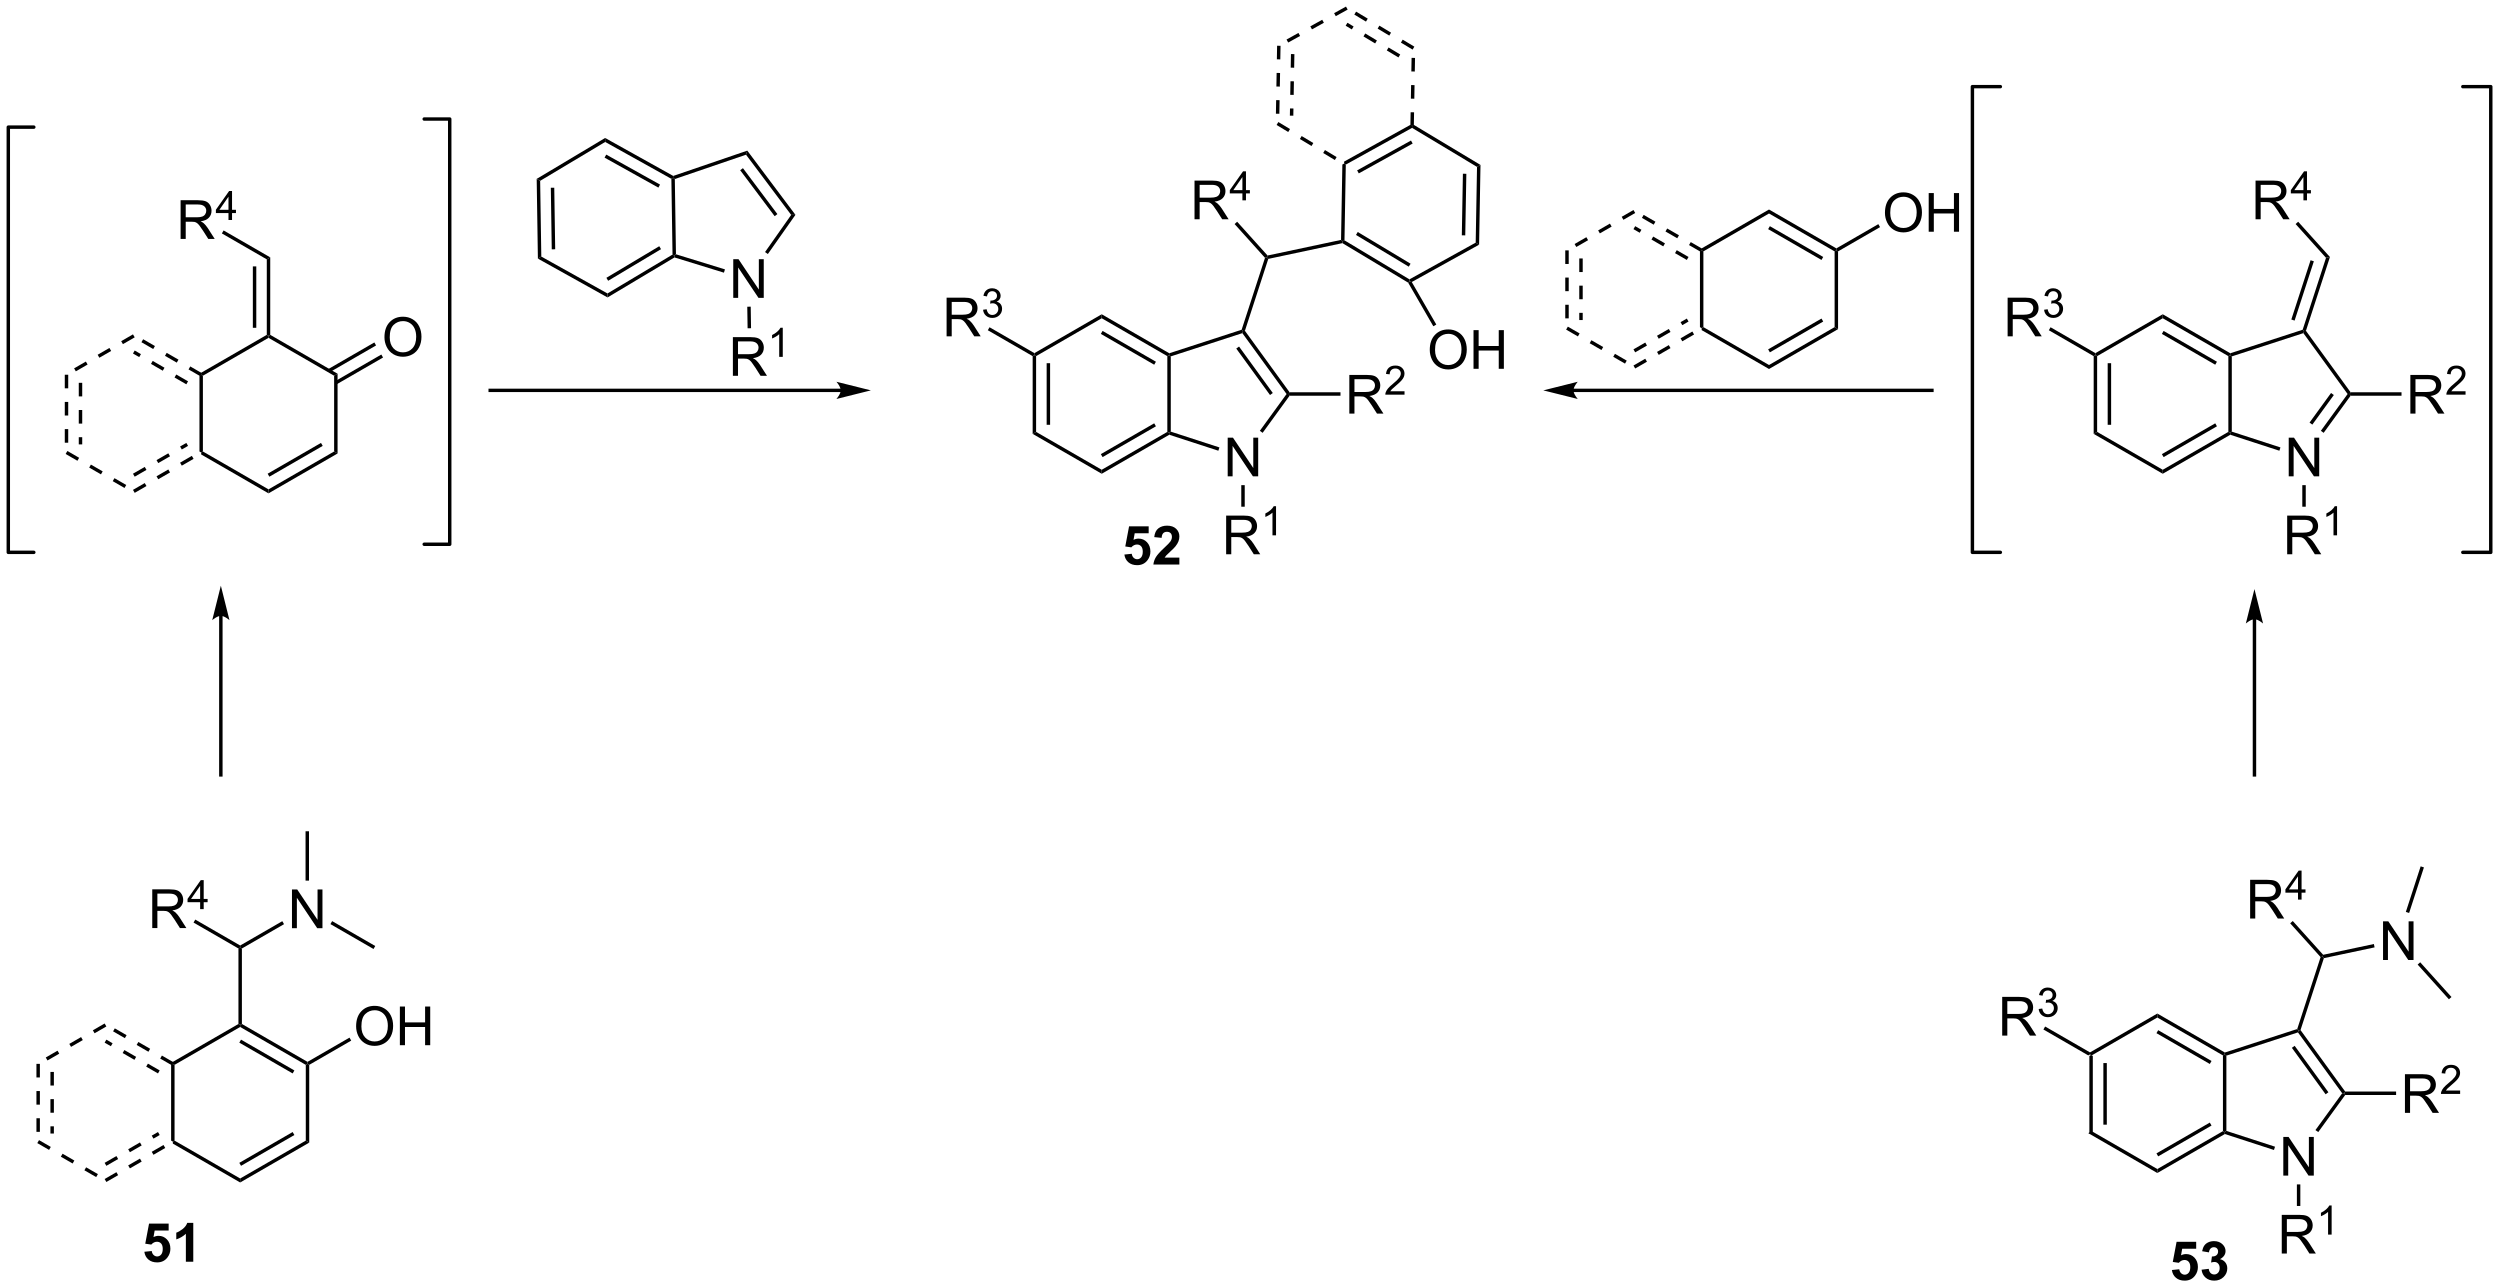 <?xml version="1.0" encoding="UTF-8"?>
<!DOCTYPE svg PUBLIC '-//W3C//DTD SVG 1.0//EN'
          'http://www.w3.org/TR/2001/REC-SVG-20010904/DTD/svg10.dtd'>
<svg stroke-dasharray="none" shape-rendering="auto" xmlns="http://www.w3.org/2000/svg" font-family="'Dialog'" text-rendering="auto" width="1015" fill-opacity="1" color-interpolation="auto" color-rendering="auto" preserveAspectRatio="xMidYMid meet" font-size="12px" viewBox="0 0 1015 523" fill="black" xmlns:xlink="http://www.w3.org/1999/xlink" stroke="black" image-rendering="auto" stroke-miterlimit="10" stroke-linecap="square" stroke-linejoin="miter" font-style="normal" stroke-width="1" height="523" stroke-dashoffset="0" font-weight="normal" stroke-opacity="1"
><!--Generated by the Batik Graphics2D SVG Generator--><defs id="genericDefs"
  /><g
  ><defs id="defs1"
    ><clipPath clipPathUnits="userSpaceOnUse" id="clipPath1"
      ><path d="M0.633 0.706 L381.105 0.706 L381.105 196.678 L0.633 196.678 L0.633 0.706 Z"
      /></clipPath
      ><clipPath clipPathUnits="userSpaceOnUse" id="clipPath2"
      ><path d="M32.312 16.311 L32.312 206.834 L402.205 206.834 L402.205 16.311 Z"
      /></clipPath
    ></defs
    ><g transform="scale(2.667,2.667) translate(-0.633,-0.706) matrix(1.029,0,0,1.029,-32.603,-16.072)"
    ><path d="M341.401 172.523 L341.656 172.376 L341.911 172.523 L341.911 183.737 L341.401 184.032 ZM343.473 173.572 L343.473 182.688 L343.983 182.688 L343.983 173.572 Z" stroke="none" clip-path="url(#clipPath2)"
    /></g
    ><g transform="matrix(2.743,0,0,2.743,-88.629,-44.741)"
    ><path d="M341.401 184.032 L341.911 183.737 L351.623 189.344 L351.623 189.933 Z" stroke="none" clip-path="url(#clipPath2)"
    /></g
    ><g transform="matrix(2.743,0,0,2.743,-88.629,-44.741)"
    ><path d="M351.623 189.933 L351.623 189.344 L361.335 183.737 L361.59 183.884 L361.619 184.162 ZM351.751 187.468 L359.646 182.909 L359.391 182.468 L351.495 187.026 Z" stroke="none" clip-path="url(#clipPath2)"
    /></g
    ><g transform="matrix(2.743,0,0,2.743,-88.629,-44.741)"
    ><path d="M361.845 183.699 L361.59 183.884 L361.335 183.737 L361.335 172.523 L361.59 172.376 L361.845 172.561 Z" stroke="none" clip-path="url(#clipPath2)"
    /></g
    ><g transform="matrix(2.743,0,0,2.743,-88.629,-44.741)"
    ><path d="M361.619 172.098 L361.59 172.376 L361.335 172.523 L351.623 166.916 L351.623 166.327 ZM359.646 173.351 L351.751 168.792 L351.495 169.234 L359.391 173.793 Z" stroke="none" clip-path="url(#clipPath2)"
    /></g
    ><g transform="matrix(2.743,0,0,2.743,-88.629,-44.741)"
    ><path d="M351.623 166.327 L351.623 166.916 L341.911 172.523 L341.656 172.376 L341.656 172.081 Z" stroke="none" clip-path="url(#clipPath2)"
    /></g
    ><g transform="matrix(2.743,0,0,2.743,-88.629,-44.741)"
    ><path d="M370.27 190.316 L370.27 184.589 L371.048 184.589 L374.056 189.084 L374.056 184.589 L374.783 184.589 L374.783 190.316 L374.004 190.316 L370.996 185.816 L370.996 190.316 L370.27 190.316 Z" stroke="none" clip-path="url(#clipPath2)"
    /></g
    ><g transform="matrix(2.743,0,0,2.743,-88.629,-44.741)"
    ><path d="M361.619 184.162 L361.59 183.884 L361.845 183.699 L369.045 186.038 L368.887 186.524 Z" stroke="none" clip-path="url(#clipPath2)"
    /></g
    ><g transform="matrix(2.743,0,0,2.743,-88.629,-44.741)"
    ><path d="M375.44 183.876 L375.028 183.576 L378.985 178.13 L379.3 178.13 L379.43 178.385 Z" stroke="none" clip-path="url(#clipPath2)"
    /></g
    ><g transform="matrix(2.743,0,0,2.743,-88.629,-44.741)"
    ><path d="M379.43 177.875 L379.3 178.13 L378.985 178.13 L372.438 169.119 L372.535 168.819 L372.818 168.775 ZM376.946 177.98 L371.95 171.105 L371.538 171.405 L376.533 178.28 Z" stroke="none" clip-path="url(#clipPath2)"
    /></g
    ><g transform="matrix(2.743,0,0,2.743,-88.629,-44.741)"
    ><path d="M372.333 168.617 L372.535 168.819 L372.438 169.119 L361.845 172.561 L361.59 172.376 L361.619 172.098 Z" stroke="none" clip-path="url(#clipPath2)"
    /></g
    ><g transform="matrix(2.743,0,0,2.743,-88.629,-44.741)"
    ><path d="M372.818 168.775 L372.535 168.819 L372.333 168.617 L375.791 157.973 L376.079 157.912 L376.276 158.131 Z" stroke="none" clip-path="url(#clipPath2)"
    /></g
    ><g transform="matrix(2.743,0,0,2.743,-88.629,-44.741)"
    ><path d="M365.36 152.264 L365.36 146.537 L367.899 146.537 Q368.664 146.537 369.063 146.691 Q369.461 146.845 369.698 147.236 Q369.938 147.626 369.938 148.1 Q369.938 148.709 369.542 149.129 Q369.149 149.545 368.323 149.657 Q368.625 149.803 368.782 149.944 Q369.112 150.249 369.409 150.704 L370.407 152.264 L369.454 152.264 L368.696 151.071 Q368.362 150.556 368.146 150.282 Q367.933 150.009 367.763 149.899 Q367.594 149.79 367.417 149.749 Q367.289 149.72 366.995 149.72 L366.118 149.72 L366.118 152.264 L365.36 152.264 ZM366.118 149.064 L367.745 149.064 Q368.266 149.064 368.558 148.957 Q368.852 148.85 369.003 148.613 Q369.157 148.376 369.157 148.1 Q369.157 147.694 368.86 147.433 Q368.565 147.17 367.93 147.17 L366.118 147.17 L366.118 149.064 Z" stroke="none" clip-path="url(#clipPath2)"
    /></g
    ><g transform="matrix(2.743,0,0,2.743,-88.629,-44.741)"
    ><path d="M372.446 149.464 L372.446 148.435 L370.583 148.435 L370.583 147.952 L372.544 145.169 L372.974 145.169 L372.974 147.952 L373.554 147.952 L373.554 148.435 L372.974 148.435 L372.974 149.464 L372.446 149.464 ZM372.446 147.952 L372.446 146.015 L371.103 147.952 L372.446 147.952 Z" stroke="none" clip-path="url(#clipPath2)"
    /></g
    ><g transform="matrix(2.743,0,0,2.743,-88.629,-44.741)"
    ><path d="M376.17 157.632 L376.079 157.912 L375.791 157.973 L371.289 152.973 L371.668 152.632 Z" stroke="none" clip-path="url(#clipPath2)"
    /></g
    ><g transform="matrix(2.743,0,0,2.743,-88.629,-44.741)"
    ><path d="M385.032 158.403 L385.032 152.676 L385.81 152.676 L388.818 157.171 L388.818 152.676 L389.545 152.676 L389.545 158.403 L388.766 158.403 L385.758 153.903 L385.758 158.403 L385.032 158.403 Z" stroke="none" clip-path="url(#clipPath2)"
    /></g
    ><g transform="matrix(2.743,0,0,2.743,-88.629,-44.741)"
    ><path d="M376.276 158.131 L376.079 157.912 L376.17 157.632 L383.675 156.037 L383.781 156.536 Z" stroke="none" clip-path="url(#clipPath2)"
    /></g
    ><g transform="matrix(2.743,0,0,2.743,-88.629,-44.741)"
    ><path d="M390.154 159.081 L390.533 158.74 L395.161 163.88 L394.782 164.221 Z" stroke="none" clip-path="url(#clipPath2)"
    /></g
    ><g transform="matrix(2.743,0,0,2.743,-88.629,-44.741)"
    ><path d="M388.893 151.443 L388.408 151.285 L390.599 144.541 L391.084 144.699 Z" stroke="none" clip-path="url(#clipPath2)"
    /></g
    ><g transform="matrix(2.743,0,0,2.743,-88.629,-44.741)"
    ><path d="M263.991 53.37 L263.991 55.383 L264.501 55.383 L264.501 53.37 ZM263.991 57.395 L263.991 59.408 L264.501 59.408 L264.501 57.395 ZM263.991 61.42 L263.991 63.433 L264.501 63.433 L264.501 61.42 ZM266.063 54.566 L266.063 56.578 L266.573 56.578 L266.573 54.566 ZM266.063 58.591 L266.063 60.604 L266.573 60.604 L266.573 58.591 ZM266.063 62.616 L266.063 63.682 L266.573 63.682 L266.573 62.616 Z" stroke="none" clip-path="url(#clipPath2)"
    /></g
    ><g transform="matrix(2.743,0,0,2.743,-88.629,-44.741)"
    ><path d="M264.119 65.1 L265.862 66.106 L266.117 65.664 L264.374 64.658 ZM267.605 67.112 L269.348 68.118 L269.603 67.677 L267.86 66.67 ZM271.091 69.125 L272.834 70.131 L273.089 69.689 L271.346 68.683 Z" stroke="none" clip-path="url(#clipPath2)"
    /></g
    ><g transform="matrix(2.743,0,0,2.743,-88.629,-44.741)"
    ><path d="M274.341 70.854 L276.084 69.847 L275.829 69.406 L274.086 70.412 ZM277.827 68.841 L279.57 67.835 L279.314 67.393 L277.572 68.399 ZM281.312 66.829 L283.055 65.822 L282.8 65.38 L281.057 66.387 ZM274.341 68.462 L276.084 67.456 L275.829 67.014 L274.086 68.02 ZM277.827 66.449 L279.57 65.443 L279.314 65.001 L277.571 66.007 ZM281.312 64.437 L282.236 63.904 L281.981 63.462 L281.057 63.995 Z" stroke="none" clip-path="url(#clipPath2)"
    /></g
    ><g transform="matrix(2.743,0,0,2.743,-88.629,-44.741)"
    ><path d="M284.435 64.731 L284.18 64.879 L283.925 64.731 L283.925 53.517 L284.18 53.37 L284.435 53.517 Z" stroke="none" clip-path="url(#clipPath2)"
    /></g
    ><g transform="matrix(2.743,0,0,2.743,-88.629,-44.741)"
    ><path d="M284.307 53.149 L282.565 52.143 L282.309 52.584 L284.052 53.591 ZM280.822 51.136 L279.079 50.13 L278.824 50.572 L280.566 51.578 ZM277.336 49.124 L275.593 48.117 L275.338 48.559 L277.08 49.566 ZM282.236 54.345 L280.493 53.339 L280.238 53.781 L281.981 54.787 ZM278.75 52.332 L277.007 51.326 L276.752 51.768 L278.495 52.774 ZM275.264 50.32 L274.341 49.787 L274.086 50.228 L275.009 50.762 Z" stroke="none" clip-path="url(#clipPath2)"
    /></g
    ><g transform="matrix(2.743,0,0,2.743,-88.629,-44.741)"
    ><path d="M274.086 47.395 L272.343 48.401 L272.598 48.843 L274.341 47.837 ZM270.6 49.407 L268.857 50.413 L269.112 50.855 L270.855 49.849 ZM267.114 51.42 L265.371 52.426 L265.626 52.868 L267.369 51.862 Z" stroke="none" clip-path="url(#clipPath2)"
    /></g
    ><g transform="matrix(2.743,0,0,2.743,-88.629,-44.741)"
    ><path d="M284.18 65.173 L284.18 64.879 L284.435 64.731 L294.147 70.338 L294.147 70.927 Z" stroke="none" clip-path="url(#clipPath2)"
    /></g
    ><g transform="matrix(2.743,0,0,2.743,-88.629,-44.741)"
    ><path d="M294.147 70.927 L294.147 70.338 L303.858 64.731 L304.369 65.026 ZM294.274 68.462 L302.17 63.904 L301.914 63.462 L294.019 68.02 Z" stroke="none" clip-path="url(#clipPath2)"
    /></g
    ><g transform="matrix(2.743,0,0,2.743,-88.629,-44.741)"
    ><path d="M304.369 65.026 L303.858 64.731 L303.858 53.517 L304.113 53.37 L304.369 53.517 Z" stroke="none" clip-path="url(#clipPath2)"
    /></g
    ><g transform="matrix(2.743,0,0,2.743,-88.629,-44.741)"
    ><path d="M304.113 53.075 L304.113 53.37 L303.858 53.517 L294.147 47.91 L294.147 47.321 ZM302.17 54.345 L294.274 49.787 L294.019 50.228 L301.914 54.787 Z" stroke="none" clip-path="url(#clipPath2)"
    /></g
    ><g transform="matrix(2.743,0,0,2.743,-88.629,-44.741)"
    ><path d="M294.147 47.321 L294.147 47.91 L284.435 53.517 L284.18 53.37 L284.18 53.075 Z" stroke="none" clip-path="url(#clipPath2)"
    /></g
    ><g transform="matrix(2.743,0,0,2.743,-88.629,-44.741)"
    ><path d="M311.309 47.821 Q311.309 46.394 312.074 45.59 Q312.84 44.782 314.051 44.782 Q314.843 44.782 315.478 45.163 Q316.116 45.54 316.449 46.217 Q316.785 46.894 316.785 47.754 Q316.785 48.626 316.434 49.314 Q316.082 50.001 315.436 50.355 Q314.793 50.709 314.046 50.709 Q313.238 50.709 312.6 50.319 Q311.965 49.926 311.637 49.251 Q311.309 48.574 311.309 47.821 ZM312.09 47.832 Q312.09 48.868 312.645 49.465 Q313.202 50.058 314.043 50.058 Q314.897 50.058 315.449 49.457 Q316.004 48.855 316.004 47.751 Q316.004 47.051 315.767 46.53 Q315.53 46.009 315.074 45.722 Q314.621 45.433 314.053 45.433 Q313.249 45.433 312.668 45.988 Q312.09 46.54 312.09 47.832 ZM317.784 50.611 L317.784 44.884 L318.542 44.884 L318.542 47.236 L321.518 47.236 L321.518 44.884 L322.276 44.884 L322.276 50.611 L321.518 50.611 L321.518 47.91 L318.542 47.91 L318.542 50.611 L317.784 50.611 Z" stroke="none" clip-path="url(#clipPath2)"
    /></g
    ><g transform="matrix(2.743,0,0,2.743,-88.629,-44.741)"
    ><path d="M304.369 53.517 L304.113 53.37 L304.113 53.075 L310.328 49.487 L310.583 49.929 Z" stroke="none" clip-path="url(#clipPath2)"
    /></g
    ><g transform="matrix(2.743,0,0,2.743,-88.629,-44.741)"
    ><path d="M370.041 201.849 L370.041 196.123 L372.58 196.123 Q373.345 196.123 373.744 196.276 Q374.142 196.43 374.379 196.821 Q374.619 197.211 374.619 197.685 Q374.619 198.295 374.223 198.714 Q373.83 199.131 373.004 199.243 Q373.306 199.388 373.462 199.529 Q373.793 199.834 374.09 200.29 L375.087 201.849 L374.134 201.849 L373.377 200.657 Q373.043 200.141 372.827 199.868 Q372.613 199.594 372.444 199.485 Q372.275 199.375 372.098 199.334 Q371.97 199.305 371.676 199.305 L370.798 199.305 L370.798 201.849 L370.041 201.849 ZM370.798 198.649 L372.426 198.649 Q372.947 198.649 373.238 198.542 Q373.533 198.435 373.684 198.198 Q373.837 197.961 373.837 197.685 Q373.837 197.279 373.541 197.019 Q373.246 196.756 372.611 196.756 L370.798 196.756 L370.798 198.649 Z" stroke="none" clip-path="url(#clipPath2)"
    /></g
    ><g transform="matrix(2.743,0,0,2.743,-88.629,-44.741)"
    ><path d="M377.424 199.049 L376.897 199.049 L376.897 195.688 Q376.705 195.87 376.397 196.051 Q376.088 196.233 375.842 196.325 L375.842 195.815 Q376.283 195.606 376.613 195.311 Q376.945 195.014 377.084 194.737 L377.424 194.737 L377.424 199.049 Z" stroke="none" clip-path="url(#clipPath2)"
    /></g
    ><g transform="matrix(2.743,0,0,2.743,-88.629,-44.741)"
    ><path d="M372.28 191.62 L372.79 191.62 L372.79 194.811 L372.28 194.811 Z" stroke="none" clip-path="url(#clipPath2)"
    /></g
    ><g transform="matrix(2.743,0,0,2.743,-88.629,-44.741)"
    ><path d="M388.274 181.03 L388.274 175.304 L390.813 175.304 Q391.579 175.304 391.977 175.457 Q392.375 175.611 392.613 176.001 Q392.852 176.392 392.852 176.866 Q392.852 177.475 392.456 177.895 Q392.063 178.311 391.238 178.423 Q391.54 178.569 391.696 178.71 Q392.026 179.014 392.323 179.47 L393.321 181.03 L392.368 181.03 L391.61 179.837 Q391.276 179.322 391.06 179.048 Q390.847 178.775 390.678 178.666 Q390.508 178.556 390.331 178.514 Q390.204 178.486 389.909 178.486 L389.032 178.486 L389.032 181.03 L388.274 181.03 ZM389.032 177.83 L390.659 177.83 Q391.18 177.83 391.472 177.723 Q391.766 177.616 391.917 177.379 Q392.071 177.142 392.071 176.866 Q392.071 176.46 391.774 176.199 Q391.48 175.936 390.844 175.936 L389.032 175.936 L389.032 177.83 Z" stroke="none" clip-path="url(#clipPath2)"
    /></g
    ><g transform="matrix(2.743,0,0,2.743,-88.629,-44.741)"
    ><path d="M396.442 177.722 L396.442 178.23 L393.603 178.23 Q393.597 178.039 393.665 177.863 Q393.773 177.574 394.011 177.293 Q394.251 177.011 394.702 176.642 Q395.401 176.068 395.648 175.732 Q395.894 175.396 395.894 175.097 Q395.894 174.785 395.669 174.57 Q395.446 174.353 395.085 174.353 Q394.704 174.353 394.476 174.582 Q394.247 174.81 394.245 175.214 L393.702 175.16 Q393.759 174.552 394.122 174.236 Q394.485 173.918 395.097 173.918 Q395.716 173.918 396.075 174.261 Q396.437 174.603 396.437 175.109 Q396.437 175.367 396.331 175.617 Q396.226 175.865 395.98 176.14 Q395.735 176.416 395.167 176.896 Q394.692 177.295 394.558 177.437 Q394.423 177.58 394.335 177.722 L396.442 177.722 Z" stroke="none" clip-path="url(#clipPath2)"
    /></g
    ><g transform="matrix(2.743,0,0,2.743,-88.629,-44.741)"
    ><path d="M379.43 178.385 L379.3 178.13 L379.43 177.875 L386.965 177.875 L386.965 178.385 Z" stroke="none" clip-path="url(#clipPath2)"
    /></g
    ><g transform="matrix(2.743,0,0,2.743,-88.629,-44.741)"
    ><path d="M328.663 169.591 L328.663 163.865 L331.202 163.865 Q331.968 163.865 332.366 164.018 Q332.764 164.172 333.002 164.563 Q333.241 164.953 333.241 165.427 Q333.241 166.037 332.845 166.456 Q332.452 166.873 331.627 166.985 Q331.929 167.131 332.085 167.271 Q332.416 167.576 332.712 168.031 L333.71 169.591 L332.757 169.591 L331.999 168.399 Q331.666 167.883 331.449 167.61 Q331.236 167.336 331.067 167.227 Q330.897 167.117 330.72 167.076 Q330.593 167.047 330.298 167.047 L329.421 167.047 L329.421 169.591 L328.663 169.591 ZM329.421 166.391 L331.048 166.391 Q331.569 166.391 331.861 166.284 Q332.155 166.177 332.306 165.94 Q332.46 165.703 332.46 165.427 Q332.46 165.021 332.163 164.761 Q331.869 164.498 331.233 164.498 L329.421 164.498 L329.421 166.391 Z" stroke="none" clip-path="url(#clipPath2)"
    /></g
    ><g transform="matrix(2.743,0,0,2.743,-88.629,-44.741)"
    ><path d="M334.062 165.657 L334.589 165.586 Q334.681 166.036 334.898 166.233 Q335.117 166.43 335.431 166.43 Q335.802 166.43 336.058 166.172 Q336.316 165.914 336.316 165.534 Q336.316 165.17 336.078 164.936 Q335.841 164.7 335.474 164.7 Q335.326 164.7 335.103 164.758 L335.162 164.295 Q335.214 164.301 335.246 164.301 Q335.584 164.301 335.853 164.125 Q336.123 163.95 336.123 163.582 Q336.123 163.293 335.925 163.104 Q335.73 162.912 335.42 162.912 Q335.111 162.912 334.906 163.106 Q334.701 163.299 334.642 163.686 L334.115 163.592 Q334.212 163.061 334.554 162.77 Q334.898 162.479 335.408 162.479 Q335.759 162.479 336.054 162.629 Q336.351 162.78 336.507 163.041 Q336.664 163.301 336.664 163.594 Q336.664 163.873 336.513 164.102 Q336.365 164.331 336.072 164.465 Q336.453 164.553 336.664 164.831 Q336.875 165.106 336.875 165.522 Q336.875 166.084 336.464 166.477 Q336.054 166.868 335.427 166.868 Q334.863 166.868 334.488 166.532 Q334.115 166.194 334.062 165.657 Z" stroke="none" clip-path="url(#clipPath2)"
    /></g
    ><g transform="matrix(2.743,0,0,2.743,-88.629,-44.741)"
    ><path d="M341.656 172.081 L341.656 172.376 L341.401 172.523 L334.763 168.69 L335.018 168.249 Z" stroke="none" clip-path="url(#clipPath2)"
    /></g
    ><g transform="matrix(2.743,0,0,2.743,-88.629,-44.741)"
    ><path d="M185.158 69.023 L185.413 68.876 L185.668 69.023 L185.668 80.237 L185.158 80.532 ZM187.229 70.072 L187.229 79.188 L187.74 79.188 L187.74 70.072 Z" stroke="none" clip-path="url(#clipPath2)"
    /></g
    ><g transform="matrix(2.743,0,0,2.743,-88.629,-44.741)"
    ><path d="M185.158 80.532 L185.668 80.237 L195.38 85.844 L195.38 86.433 Z" stroke="none" clip-path="url(#clipPath2)"
    /></g
    ><g transform="matrix(2.743,0,0,2.743,-88.629,-44.741)"
    ><path d="M195.38 86.433 L195.38 85.844 L205.091 80.237 L205.347 80.384 L205.376 80.662 ZM195.507 83.968 L203.403 79.409 L203.147 78.968 L195.252 83.526 Z" stroke="none" clip-path="url(#clipPath2)"
    /></g
    ><g transform="matrix(2.743,0,0,2.743,-88.629,-44.741)"
    ><path d="M205.602 80.199 L205.347 80.384 L205.091 80.237 L205.091 69.023 L205.347 68.876 L205.602 69.061 Z" stroke="none" clip-path="url(#clipPath2)"
    /></g
    ><g transform="matrix(2.743,0,0,2.743,-88.629,-44.741)"
    ><path d="M205.376 68.598 L205.347 68.876 L205.091 69.023 L195.38 63.416 L195.38 62.827 ZM203.403 69.851 L195.507 65.293 L195.252 65.734 L203.148 70.293 Z" stroke="none" clip-path="url(#clipPath2)"
    /></g
    ><g transform="matrix(2.743,0,0,2.743,-88.629,-44.741)"
    ><path d="M195.38 62.827 L195.38 63.416 L185.668 69.023 L185.413 68.876 L185.413 68.581 Z" stroke="none" clip-path="url(#clipPath2)"
    /></g
    ><g transform="matrix(2.743,0,0,2.743,-88.629,-44.741)"
    ><path d="M214.026 86.816 L214.026 81.089 L214.805 81.089 L217.813 85.584 L217.813 81.089 L218.539 81.089 L218.539 86.816 L217.761 86.816 L214.753 82.316 L214.753 86.816 L214.026 86.816 Z" stroke="none" clip-path="url(#clipPath2)"
    /></g
    ><g transform="matrix(2.743,0,0,2.743,-88.629,-44.741)"
    ><path d="M205.376 80.662 L205.347 80.384 L205.602 80.199 L212.801 82.538 L212.644 83.024 Z" stroke="none" clip-path="url(#clipPath2)"
    /></g
    ><g transform="matrix(2.743,0,0,2.743,-88.629,-44.741)"
    ><path d="M219.197 80.376 L218.784 80.076 L222.741 74.63 L223.057 74.63 L223.187 74.885 Z" stroke="none" clip-path="url(#clipPath2)"
    /></g
    ><g transform="matrix(2.743,0,0,2.743,-88.629,-44.741)"
    ><path d="M223.187 74.375 L223.057 74.63 L222.741 74.63 L216.195 65.619 L216.292 65.319 L216.575 65.275 ZM220.702 74.48 L215.707 67.605 L215.294 67.905 L220.29 74.78 Z" stroke="none" clip-path="url(#clipPath2)"
    /></g
    ><g transform="matrix(2.743,0,0,2.743,-88.629,-44.741)"
    ><path d="M216.089 65.117 L216.292 65.319 L216.195 65.619 L205.602 69.061 L205.347 68.876 L205.376 68.598 Z" stroke="none" clip-path="url(#clipPath2)"
    /></g
    ><g transform="matrix(2.743,0,0,2.743,-88.629,-44.741)"
    ><path d="M216.575 65.275 L216.292 65.319 L216.089 65.117 L219.548 54.473 L219.836 54.412 L220.033 54.631 Z" stroke="none" clip-path="url(#clipPath2)"
    /></g
    ><g transform="matrix(2.743,0,0,2.743,-88.629,-44.741)"
    ><path d="M209.116 48.764 L209.116 43.038 L211.655 43.038 Q212.421 43.038 212.82 43.191 Q213.218 43.345 213.455 43.736 Q213.695 44.126 213.695 44.6 Q213.695 45.209 213.299 45.629 Q212.905 46.045 212.08 46.157 Q212.382 46.303 212.538 46.444 Q212.869 46.748 213.166 47.204 L214.163 48.764 L213.21 48.764 L212.452 47.571 Q212.119 47.056 211.903 46.782 Q211.689 46.509 211.52 46.4 Q211.351 46.29 211.174 46.248 Q211.046 46.22 210.752 46.22 L209.874 46.22 L209.874 48.764 L209.116 48.764 ZM209.874 45.564 L211.502 45.564 Q212.023 45.564 212.314 45.457 Q212.609 45.35 212.76 45.113 Q212.913 44.876 212.913 44.6 Q212.913 44.194 212.616 43.933 Q212.322 43.67 211.687 43.67 L209.874 43.67 L209.874 45.564 Z" stroke="none" clip-path="url(#clipPath2)"
    /></g
    ><g transform="matrix(2.743,0,0,2.743,-88.629,-44.741)"
    ><path d="M216.203 45.964 L216.203 44.935 L214.34 44.935 L214.34 44.452 L216.301 41.669 L216.73 41.669 L216.73 44.452 L217.31 44.452 L217.31 44.935 L216.73 44.935 L216.73 45.964 L216.203 45.964 ZM216.203 44.452 L216.203 42.515 L214.859 44.452 L216.203 44.452 Z" stroke="none" clip-path="url(#clipPath2)"
    /></g
    ><g transform="matrix(2.743,0,0,2.743,-88.629,-44.741)"
    ><path d="M219.927 54.132 L219.836 54.412 L219.548 54.473 L215.046 49.473 L215.425 49.132 Z" stroke="none" clip-path="url(#clipPath2)"
    /></g
    ><g transform="matrix(2.743,0,0,2.743,-88.629,-44.741)"
    ><path d="M213.797 98.349 L213.797 92.623 L216.336 92.623 Q217.102 92.623 217.5 92.776 Q217.899 92.93 218.136 93.321 Q218.375 93.711 218.375 94.185 Q218.375 94.795 217.98 95.214 Q217.586 95.631 216.761 95.743 Q217.063 95.888 217.219 96.029 Q217.55 96.334 217.847 96.79 L218.844 98.349 L217.891 98.349 L217.133 97.157 Q216.8 96.641 216.584 96.368 Q216.37 96.094 216.201 95.985 Q216.032 95.875 215.855 95.834 Q215.727 95.805 215.433 95.805 L214.555 95.805 L214.555 98.349 L213.797 98.349 ZM214.555 95.149 L216.183 95.149 Q216.703 95.149 216.995 95.042 Q217.289 94.935 217.44 94.698 Q217.594 94.461 217.594 94.185 Q217.594 93.779 217.297 93.519 Q217.003 93.256 216.368 93.256 L214.555 93.256 L214.555 95.149 Z" stroke="none" clip-path="url(#clipPath2)"
    /></g
    ><g transform="matrix(2.743,0,0,2.743,-88.629,-44.741)"
    ><path d="M221.181 95.549 L220.653 95.549 L220.653 92.188 Q220.462 92.37 220.153 92.551 Q219.845 92.733 219.599 92.825 L219.599 92.315 Q220.04 92.106 220.37 91.811 Q220.702 91.514 220.841 91.237 L221.181 91.237 L221.181 95.549 Z" stroke="none" clip-path="url(#clipPath2)"
    /></g
    ><g transform="matrix(2.743,0,0,2.743,-88.629,-44.741)"
    ><path d="M216.037 88.12 L216.547 88.12 L216.547 91.311 L216.037 91.311 Z" stroke="none" clip-path="url(#clipPath2)"
    /></g
    ><g transform="matrix(2.743,0,0,2.743,-88.629,-44.741)"
    ><path d="M232.03 77.53 L232.03 71.803 L234.57 71.803 Q235.335 71.803 235.734 71.957 Q236.132 72.111 236.369 72.501 Q236.609 72.892 236.609 73.366 Q236.609 73.975 236.213 74.395 Q235.82 74.811 234.994 74.923 Q235.296 75.069 235.452 75.21 Q235.783 75.514 236.08 75.97 L237.077 77.53 L236.124 77.53 L235.366 76.337 Q235.033 75.822 234.817 75.548 Q234.603 75.275 234.434 75.165 Q234.265 75.056 234.088 75.014 Q233.96 74.986 233.666 74.986 L232.788 74.986 L232.788 77.53 L232.03 77.53 ZM232.788 74.33 L234.416 74.33 Q234.937 74.33 235.228 74.223 Q235.523 74.116 235.674 73.879 Q235.827 73.642 235.827 73.366 Q235.827 72.96 235.53 72.699 Q235.236 72.436 234.601 72.436 L232.788 72.436 L232.788 74.33 Z" stroke="none" clip-path="url(#clipPath2)"
    /></g
    ><g transform="matrix(2.743,0,0,2.743,-88.629,-44.741)"
    ><path d="M240.199 74.222 L240.199 74.73 L237.359 74.73 Q237.353 74.539 237.422 74.363 Q237.529 74.074 237.768 73.793 Q238.008 73.511 238.459 73.142 Q239.158 72.568 239.404 72.232 Q239.65 71.896 239.65 71.597 Q239.65 71.285 239.426 71.07 Q239.203 70.853 238.842 70.853 Q238.461 70.853 238.232 71.082 Q238.004 71.31 238.002 71.715 L237.459 71.66 Q237.516 71.052 237.879 70.736 Q238.242 70.418 238.853 70.418 Q239.473 70.418 239.832 70.761 Q240.193 71.103 240.193 71.609 Q240.193 71.867 240.088 72.117 Q239.982 72.365 239.736 72.64 Q239.492 72.916 238.924 73.396 Q238.449 73.795 238.314 73.937 Q238.18 74.08 238.092 74.222 L240.199 74.222 Z" stroke="none" clip-path="url(#clipPath2)"
    /></g
    ><g transform="matrix(2.743,0,0,2.743,-88.629,-44.741)"
    ><path d="M223.187 74.885 L223.057 74.63 L223.187 74.375 L230.721 74.375 L230.721 74.885 Z" stroke="none" clip-path="url(#clipPath2)"
    /></g
    ><g transform="matrix(2.743,0,0,2.743,-88.629,-44.741)"
    ><path d="M172.42 66.091 L172.42 60.365 L174.959 60.365 Q175.724 60.365 176.123 60.519 Q176.521 60.672 176.758 61.063 Q176.998 61.453 176.998 61.927 Q176.998 62.537 176.602 62.956 Q176.209 63.373 175.383 63.485 Q175.685 63.63 175.841 63.771 Q176.172 64.076 176.469 64.531 L177.466 66.091 L176.513 66.091 L175.756 64.899 Q175.422 64.383 175.206 64.11 Q174.993 63.836 174.823 63.727 Q174.654 63.617 174.477 63.576 Q174.349 63.547 174.055 63.547 L173.177 63.547 L173.177 66.091 L172.42 66.091 ZM173.177 62.891 L174.805 62.891 Q175.326 62.891 175.618 62.784 Q175.912 62.677 176.063 62.44 Q176.216 62.203 176.216 61.927 Q176.216 61.521 175.92 61.261 Q175.625 60.998 174.99 60.998 L173.177 60.998 L173.177 62.891 Z" stroke="none" clip-path="url(#clipPath2)"
    /></g
    ><g transform="matrix(2.743,0,0,2.743,-88.629,-44.741)"
    ><path d="M177.819 62.157 L178.346 62.086 Q178.438 62.535 178.655 62.733 Q178.873 62.93 179.188 62.93 Q179.559 62.93 179.815 62.672 Q180.073 62.414 180.073 62.034 Q180.073 61.67 179.834 61.436 Q179.598 61.2 179.231 61.2 Q179.082 61.2 178.86 61.258 L178.918 60.795 Q178.971 60.801 179.002 60.801 Q179.34 60.801 179.61 60.625 Q179.879 60.45 179.879 60.082 Q179.879 59.793 179.682 59.604 Q179.487 59.413 179.176 59.413 Q178.868 59.413 178.662 59.606 Q178.457 59.799 178.399 60.186 L177.871 60.092 Q177.969 59.561 178.311 59.27 Q178.655 58.979 179.164 58.979 Q179.516 58.979 179.811 59.129 Q180.108 59.28 180.264 59.541 Q180.42 59.801 180.42 60.094 Q180.42 60.373 180.27 60.602 Q180.121 60.831 179.828 60.965 Q180.209 61.053 180.42 61.331 Q180.631 61.606 180.631 62.022 Q180.631 62.584 180.221 62.977 Q179.811 63.368 179.184 63.368 Q178.619 63.368 178.244 63.032 Q177.871 62.694 177.819 62.157 Z" stroke="none" clip-path="url(#clipPath2)"
    /></g
    ><g transform="matrix(2.743,0,0,2.743,-88.629,-44.741)"
    ><path d="M185.413 68.581 L185.413 68.876 L185.158 69.023 L178.52 65.191 L178.775 64.749 Z" stroke="none" clip-path="url(#clipPath2)"
    /></g
    ><g transform="matrix(2.743,0,0,2.743,-88.629,-44.741)"
    ><path d="M220.033 54.631 L219.836 54.412 L219.927 54.132 L230.803 51.82 L231.054 52.028 L231.009 52.298 Z" stroke="none" clip-path="url(#clipPath2)"
    /></g
    ><g transform="matrix(2.743,0,0,2.743,-88.629,-44.741)"
    ><path d="M231.009 52.298 L231.054 52.028 L231.312 51.885 L240.924 57.661 L240.918 57.956 L240.73 58.141 ZM233.015 51.087 L240.829 55.783 L241.092 55.346 L233.278 50.649 Z" stroke="none" clip-path="url(#clipPath2)"
    /></g
    ><g transform="matrix(2.743,0,0,2.743,-88.629,-44.741)"
    ><path d="M241.269 58.053 L240.918 57.956 L240.924 57.661 L250.732 52.225 L251.237 52.529 Z" stroke="none" clip-path="url(#clipPath2)"
    /></g
    ><g transform="matrix(2.743,0,0,2.743,-88.629,-44.741)"
    ><path d="M251.237 52.529 L250.732 52.225 L250.929 41.013 L251.444 40.727 ZM249.189 51.15 L249.349 42.034 L248.839 42.025 L248.679 51.141 Z" stroke="none" clip-path="url(#clipPath2)"
    /></g
    ><g transform="matrix(2.743,0,0,2.743,-88.629,-44.741)"
    ><path d="M251.444 40.727 L250.929 41.013 L241.317 35.236 L241.322 34.942 L241.58 34.799 Z" stroke="none" clip-path="url(#clipPath2)"
    /></g
    ><g transform="matrix(2.743,0,0,2.743,-88.629,-44.741)"
    ><path d="M241.07 34.79 L241.322 34.942 L241.317 35.236 L231.508 40.672 L231.256 40.521 L231.261 40.226 ZM241.157 37.111 L233.183 41.53 L233.43 41.976 L241.404 37.557 Z" stroke="none" clip-path="url(#clipPath2)"
    /></g
    ><g transform="matrix(2.743,0,0,2.743,-88.629,-44.741)"
    ><path d="M230.998 40.663 L231.256 40.521 L231.508 40.672 L231.312 51.885 L231.054 52.028 L230.803 51.82 Z" stroke="none" clip-path="url(#clipPath2)"
    /></g
    ><g transform="matrix(2.743,0,0,2.743,-88.629,-44.741)"
    ><path d="M241.577 34.947 L241.613 32.934 L241.102 32.925 L241.067 34.938 ZM241.648 30.922 L241.683 28.91 L241.173 28.901 L241.138 30.913 ZM241.719 26.897 L241.754 24.885 L241.244 24.876 L241.208 26.888 Z" stroke="none" clip-path="url(#clipPath2)"
    /></g
    ><g transform="matrix(2.743,0,0,2.743,-88.629,-44.741)"
    ><path d="M241.655 23.216 L239.93 22.18 L239.668 22.617 L241.393 23.654 ZM238.205 21.143 L236.48 20.106 L236.218 20.544 L237.943 21.58 ZM234.755 19.07 L233.03 18.033 L232.768 18.47 L234.493 19.507 ZM239.563 24.376 L237.838 23.339 L237.575 23.776 L239.3 24.813 ZM236.113 22.302 L234.388 21.266 L234.125 21.703 L235.85 22.74 ZM232.663 20.229 L231.749 19.68 L231.486 20.117 L232.4 20.666 Z" stroke="none" clip-path="url(#clipPath2)"
    /></g
    ><g transform="matrix(2.743,0,0,2.743,-88.629,-44.741)"
    ><path d="M231.536 17.284 L229.776 18.259 L230.023 18.706 L231.783 17.73 ZM228.016 19.235 L226.255 20.21 L226.502 20.657 L228.263 19.681 ZM224.495 21.186 L222.734 22.162 L222.982 22.608 L224.742 21.632 Z" stroke="none" clip-path="url(#clipPath2)"
    /></g
    ><g transform="matrix(2.743,0,0,2.743,-88.629,-44.741)"
    ><path d="M221.339 23.081 L221.303 25.093 L221.813 25.102 L221.849 23.09 ZM221.268 27.105 L221.233 29.118 L221.743 29.127 L221.778 27.114 ZM221.197 31.13 L221.162 33.142 L221.672 33.151 L221.707 31.139 ZM223.389 24.313 L223.353 26.325 L223.864 26.334 L223.899 24.322 ZM223.318 28.338 L223.283 30.35 L223.793 30.359 L223.828 28.347 ZM223.248 32.362 L223.229 33.428 L223.739 33.437 L223.758 32.371 Z" stroke="none" clip-path="url(#clipPath2)"
    /></g
    ><g transform="matrix(2.743,0,0,2.743,-88.629,-44.741)"
    ><path d="M221.26 34.811 L222.985 35.848 L223.248 35.41 L221.523 34.374 ZM224.71 36.884 L226.435 37.921 L226.698 37.484 L224.973 36.447 ZM228.16 38.958 L229.885 39.995 L230.148 39.557 L228.423 38.52 Z" stroke="none" clip-path="url(#clipPath2)"
    /></g
    ><g transform="matrix(2.743,0,0,2.743,-88.629,-44.741)"
    ><path d="M243.936 68.109 Q243.936 66.681 244.701 65.877 Q245.467 65.07 246.678 65.07 Q247.47 65.07 248.105 65.45 Q248.743 65.827 249.076 66.504 Q249.412 67.181 249.412 68.041 Q249.412 68.913 249.061 69.601 Q248.709 70.288 248.063 70.642 Q247.42 70.997 246.673 70.997 Q245.865 70.997 245.227 70.606 Q244.592 70.213 244.264 69.538 Q243.936 68.861 243.936 68.109 ZM244.717 68.119 Q244.717 69.155 245.272 69.752 Q245.829 70.346 246.67 70.346 Q247.524 70.346 248.076 69.744 Q248.631 69.142 248.631 68.038 Q248.631 67.338 248.394 66.817 Q248.157 66.296 247.701 66.01 Q247.248 65.721 246.68 65.721 Q245.876 65.721 245.295 66.275 Q244.717 66.827 244.717 68.119 ZM250.411 70.898 L250.411 65.171 L251.169 65.171 L251.169 67.523 L254.145 67.523 L254.145 65.171 L254.903 65.171 L254.903 70.898 L254.145 70.898 L254.145 68.197 L251.169 68.197 L251.169 70.898 L250.411 70.898 Z" stroke="none" clip-path="url(#clipPath2)"
    /></g
    ><g transform="matrix(2.743,0,0,2.743,-88.629,-44.741)"
    ><path d="M240.73 58.141 L240.918 57.956 L241.269 58.053 L244.903 64.347 L244.461 64.602 Z" stroke="none" clip-path="url(#clipPath2)"
    /></g
    ><g transform="matrix(2.743,0,0,2.743,-88.629,-44.741)"
    ><path d="M265.204 74.346 L318.259 74.346 L318.514 74.346 L318.514 73.835 L318.259 73.835 L265.204 73.835 L264.948 73.835 L264.948 74.346 L265.204 74.346 ZM260.739 74.091 L265.841 75.366 C265.841 75.366 265.204 74.648 265.204 74.091 C265.204 73.532 265.841 72.815 265.841 72.815 Z" stroke="none" clip-path="url(#clipPath2)"
    /></g
    ><g transform="matrix(2.743,0,0,2.743,-88.629,-44.741)"
    ><path d="M41.899 71.776 L41.899 73.788 L42.409 73.788 L42.409 71.776 ZM41.899 75.801 L41.899 77.813 L42.409 77.813 L42.409 75.801 ZM41.899 79.826 L41.899 81.839 L42.409 81.839 L42.409 79.826 ZM43.97 72.972 L43.97 74.984 L44.481 74.984 L44.481 72.972 ZM43.97 76.997 L43.97 79.009 L44.481 79.009 L44.481 76.997 ZM43.97 81.022 L43.97 82.088 L44.481 82.088 L44.481 81.022 Z" stroke="none" clip-path="url(#clipPath2)"
    /></g
    ><g transform="matrix(2.743,0,0,2.743,-88.629,-44.741)"
    ><path d="M42.026 83.505 L43.769 84.511 L44.025 84.07 L42.282 83.063 ZM45.512 85.518 L47.255 86.524 L47.51 86.082 L45.767 85.076 ZM48.998 87.53 L50.741 88.537 L50.996 88.095 L49.253 87.088 Z" stroke="none" clip-path="url(#clipPath2)"
    /></g
    ><g transform="matrix(2.743,0,0,2.743,-88.629,-44.741)"
    ><path d="M52.248 89.26 L53.991 88.253 L53.736 87.811 L51.993 88.818 ZM55.734 87.247 L57.477 86.241 L57.222 85.799 L55.479 86.805 ZM59.22 85.234 L60.963 84.228 L60.708 83.786 L58.965 84.793 ZM52.248 86.868 L53.991 85.861 L53.736 85.419 L51.993 86.426 ZM55.734 84.855 L57.477 83.849 L57.222 83.407 L55.479 84.413 ZM59.22 82.842 L60.144 82.309 L59.889 81.867 L58.965 82.4 Z" stroke="none" clip-path="url(#clipPath2)"
    /></g
    ><g transform="matrix(2.743,0,0,2.743,-88.629,-44.741)"
    ><path d="M62.343 83.137 L62.088 83.284 L61.833 83.137 L61.833 71.923 L62.088 71.776 L62.343 71.923 Z" stroke="none" clip-path="url(#clipPath2)"
    /></g
    ><g transform="matrix(2.743,0,0,2.743,-88.629,-44.741)"
    ><path d="M62.215 71.555 L60.472 70.548 L60.217 70.99 L61.96 71.997 ZM58.729 69.542 L56.986 68.536 L56.731 68.978 L58.474 69.984 ZM55.243 67.529 L53.5 66.523 L53.245 66.965 L54.988 67.971 ZM60.144 72.751 L58.401 71.744 L58.145 72.186 L59.889 73.193 ZM56.658 70.738 L54.915 69.732 L54.66 70.174 L56.403 71.18 ZM53.172 68.725 L52.248 68.192 L51.993 68.634 L52.917 69.167 Z" stroke="none" clip-path="url(#clipPath2)"
    /></g
    ><g transform="matrix(2.743,0,0,2.743,-88.629,-44.741)"
    ><path d="M51.993 65.8 L50.25 66.807 L50.505 67.249 L52.248 66.242 ZM48.507 67.813 L46.764 68.819 L47.02 69.261 L48.763 68.255 ZM45.021 69.826 L43.279 70.832 L43.534 71.274 L45.276 70.267 Z" stroke="none" clip-path="url(#clipPath2)"
    /></g
    ><g transform="matrix(2.743,0,0,2.743,-88.629,-44.741)"
    ><path d="M62.088 83.579 L62.088 83.284 L62.343 83.137 L72.054 88.744 L72.054 89.333 Z" stroke="none" clip-path="url(#clipPath2)"
    /></g
    ><g transform="matrix(2.743,0,0,2.743,-88.629,-44.741)"
    ><path d="M72.054 89.333 L72.054 88.744 L81.766 83.137 L82.276 83.432 ZM72.182 86.868 L80.077 82.309 L79.822 81.867 L71.927 86.426 Z" stroke="none" clip-path="url(#clipPath2)"
    /></g
    ><g transform="matrix(2.743,0,0,2.743,-88.629,-44.741)"
    ><path d="M82.276 83.432 L81.766 83.137 L81.766 71.923 L82.276 71.628 Z" stroke="none" clip-path="url(#clipPath2)"
    /></g
    ><g transform="matrix(2.743,0,0,2.743,-88.629,-44.741)"
    ><path d="M82.276 71.628 L81.766 71.923 L72.054 66.316 L72.054 66.021 L72.309 65.874 Z" stroke="none" clip-path="url(#clipPath2)"
    /></g
    ><g transform="matrix(2.743,0,0,2.743,-88.629,-44.741)"
    ><path d="M71.799 65.874 L72.054 66.021 L72.054 66.316 L62.343 71.923 L62.088 71.776 L62.088 71.481 Z" stroke="none" clip-path="url(#clipPath2)"
    /></g
    ><g transform="matrix(2.743,0,0,2.743,-88.629,-44.741)"
    ><path d="M89.216 66.227 Q89.216 64.8 89.982 63.995 Q90.748 63.188 91.959 63.188 Q92.75 63.188 93.386 63.568 Q94.024 63.946 94.357 64.623 Q94.693 65.3 94.693 66.159 Q94.693 67.032 94.341 67.719 Q93.99 68.407 93.344 68.761 Q92.701 69.115 91.953 69.115 Q91.146 69.115 90.508 68.725 Q89.873 68.331 89.544 67.657 Q89.216 66.98 89.216 66.227 ZM89.998 66.238 Q89.998 67.274 90.552 67.871 Q91.11 68.464 91.951 68.464 Q92.805 68.464 93.357 67.863 Q93.912 67.261 93.912 66.157 Q93.912 65.456 93.675 64.936 Q93.438 64.415 92.982 64.128 Q92.529 63.839 91.961 63.839 Q91.156 63.839 90.576 64.394 Q89.998 64.946 89.998 66.238 Z" stroke="none" clip-path="url(#clipPath2)"
    /></g
    ><g transform="matrix(2.743,0,0,2.743,-88.629,-44.741)"
    ><path d="M82.149 73.188 L89.007 69.229 L88.751 68.787 L81.894 72.747 ZM81.117 71.401 L87.974 67.441 L87.719 66.999 L80.862 70.959 Z" stroke="none" clip-path="url(#clipPath2)"
    /></g
    ><g transform="matrix(2.743,0,0,2.743,-88.629,-44.741)"
    ><path d="M72.309 65.874 L72.054 66.021 L71.799 65.874 L71.799 54.7 L72.309 54.405 ZM70.245 64.829 L70.245 55.744 L69.735 55.744 L69.735 64.829 Z" stroke="none" clip-path="url(#clipPath2)"
    /></g
    ><g transform="matrix(2.743,0,0,2.743,-88.629,-44.741)"
    ><path d="M59.042 51.673 L59.042 45.947 L61.581 45.947 Q62.347 45.947 62.745 46.1 Q63.144 46.254 63.381 46.645 Q63.62 47.035 63.62 47.509 Q63.62 48.118 63.224 48.538 Q62.831 48.954 62.006 49.066 Q62.308 49.212 62.464 49.353 Q62.795 49.658 63.092 50.113 L64.089 51.673 L63.136 51.673 L62.378 50.48 Q62.045 49.965 61.828 49.691 Q61.615 49.418 61.446 49.309 Q61.276 49.199 61.099 49.158 Q60.972 49.129 60.677 49.129 L59.8 49.129 L59.8 51.673 L59.042 51.673 ZM59.8 48.473 L61.427 48.473 Q61.948 48.473 62.24 48.366 Q62.534 48.259 62.685 48.022 Q62.839 47.785 62.839 47.509 Q62.839 47.103 62.542 46.843 Q62.248 46.579 61.612 46.579 L59.8 46.579 L59.8 48.473 Z" stroke="none" clip-path="url(#clipPath2)"
    /></g
    ><g transform="matrix(2.743,0,0,2.743,-88.629,-44.741)"
    ><path d="M66.129 48.873 L66.129 47.844 L64.265 47.844 L64.265 47.361 L66.226 44.578 L66.656 44.578 L66.656 47.361 L67.236 47.361 L67.236 47.844 L66.656 47.844 L66.656 48.873 L66.129 48.873 ZM66.129 47.361 L66.129 45.424 L64.785 47.361 L66.129 47.361 Z" stroke="none" clip-path="url(#clipPath2)"
    /></g
    ><g transform="matrix(2.743,0,0,2.743,-88.629,-44.741)"
    ><path d="M72.309 54.405 L71.799 54.7 L65.152 50.862 L65.407 50.42 Z" stroke="none" clip-path="url(#clipPath2)"
    /></g
    ><g transform="matrix(2.743,0,0,2.743,-88.629,-44.741)"
    ><path d="M37.704 173.776 L37.704 175.788 L38.214 175.788 L38.214 173.776 ZM37.704 177.801 L37.704 179.813 L38.214 179.813 L38.214 177.801 ZM37.704 181.826 L37.704 183.839 L38.214 183.839 L38.214 181.826 ZM39.776 174.972 L39.776 176.984 L40.286 176.984 L40.286 174.972 ZM39.776 178.997 L39.776 181.009 L40.286 181.009 L40.286 178.997 ZM39.776 183.022 L39.776 184.088 L40.286 184.088 L40.286 183.022 Z" stroke="none" clip-path="url(#clipPath2)"
    /></g
    ><g transform="matrix(2.743,0,0,2.743,-88.629,-44.741)"
    ><path d="M37.831 185.505 L39.574 186.512 L39.83 186.07 L38.087 185.063 ZM41.317 187.518 L43.06 188.524 L43.315 188.082 L41.572 187.076 ZM44.803 189.53 L46.546 190.537 L46.801 190.095 L45.058 189.089 Z" stroke="none" clip-path="url(#clipPath2)"
    /></g
    ><g transform="matrix(2.743,0,0,2.743,-88.629,-44.741)"
    ><path d="M48.053 191.26 L49.796 190.253 L49.541 189.811 L47.798 190.818 ZM51.539 189.247 L53.282 188.241 L53.027 187.799 L51.284 188.805 ZM55.025 187.234 L56.768 186.228 L56.513 185.786 L54.77 186.792 ZM48.053 188.868 L49.796 187.861 L49.541 187.419 L47.798 188.426 ZM51.539 186.855 L53.282 185.849 L53.027 185.407 L51.284 186.413 ZM55.025 184.842 L55.949 184.309 L55.694 183.867 L54.77 184.4 Z" stroke="none" clip-path="url(#clipPath2)"
    /></g
    ><g transform="matrix(2.743,0,0,2.743,-88.629,-44.741)"
    ><path d="M58.148 185.137 L57.893 185.284 L57.638 185.137 L57.638 173.923 L57.893 173.776 L58.148 173.923 Z" stroke="none" clip-path="url(#clipPath2)"
    /></g
    ><g transform="matrix(2.743,0,0,2.743,-88.629,-44.741)"
    ><path d="M58.02 173.555 L56.277 172.548 L56.022 172.99 L57.765 173.997 ZM54.534 171.542 L52.791 170.536 L52.536 170.978 L54.279 171.984 ZM51.048 169.53 L49.305 168.523 L49.05 168.965 L50.793 169.971 ZM55.949 174.751 L54.206 173.744 L53.95 174.186 L55.694 175.193 ZM52.463 172.738 L50.72 171.732 L50.465 172.174 L52.208 173.18 ZM48.977 170.726 L48.053 170.192 L47.798 170.634 L48.722 171.167 Z" stroke="none" clip-path="url(#clipPath2)"
    /></g
    ><g transform="matrix(2.743,0,0,2.743,-88.629,-44.741)"
    ><path d="M47.798 167.8 L46.055 168.807 L46.31 169.249 L48.053 168.242 ZM44.312 169.813 L42.569 170.819 L42.825 171.261 L44.568 170.255 ZM40.827 171.826 L39.084 172.832 L39.339 173.274 L41.082 172.267 Z" stroke="none" clip-path="url(#clipPath2)"
    /></g
    ><g transform="matrix(2.743,0,0,2.743,-88.629,-44.741)"
    ><path d="M57.893 185.579 L57.893 185.284 L58.148 185.137 L67.859 190.744 L67.859 191.333 Z" stroke="none" clip-path="url(#clipPath2)"
    /></g
    ><g transform="matrix(2.743,0,0,2.743,-88.629,-44.741)"
    ><path d="M67.859 191.333 L67.859 190.744 L77.571 185.137 L78.081 185.432 ZM67.987 188.868 L75.882 184.309 L75.627 183.867 L67.732 188.426 Z" stroke="none" clip-path="url(#clipPath2)"
    /></g
    ><g transform="matrix(2.743,0,0,2.743,-88.629,-44.741)"
    ><path d="M78.081 185.432 L77.571 185.137 L77.571 173.923 L77.826 173.776 L78.081 173.923 Z" stroke="none" clip-path="url(#clipPath2)"
    /></g
    ><g transform="matrix(2.743,0,0,2.743,-88.629,-44.741)"
    ><path d="M77.826 173.481 L77.826 173.776 L77.571 173.923 L67.859 168.316 L67.859 168.021 L68.115 167.874 ZM75.882 174.751 L67.987 170.192 L67.732 170.634 L75.627 175.193 Z" stroke="none" clip-path="url(#clipPath2)"
    /></g
    ><g transform="matrix(2.743,0,0,2.743,-88.629,-44.741)"
    ><path d="M67.604 167.874 L67.859 168.021 L67.859 168.316 L58.148 173.923 L57.893 173.776 L57.893 173.481 Z" stroke="none" clip-path="url(#clipPath2)"
    /></g
    ><g transform="matrix(2.743,0,0,2.743,-88.629,-44.741)"
    ><path d="M85.021 168.227 Q85.021 166.8 85.787 165.995 Q86.553 165.188 87.764 165.188 Q88.555 165.188 89.191 165.568 Q89.829 165.946 90.162 166.623 Q90.498 167.3 90.498 168.16 Q90.498 169.032 90.146 169.719 Q89.795 170.407 89.149 170.761 Q88.506 171.115 87.758 171.115 Q86.951 171.115 86.313 170.725 Q85.678 170.331 85.35 169.657 Q85.021 168.98 85.021 168.227 ZM85.803 168.238 Q85.803 169.274 86.357 169.87 Q86.915 170.464 87.756 170.464 Q88.61 170.464 89.162 169.863 Q89.717 169.261 89.717 168.157 Q89.717 167.456 89.48 166.936 Q89.243 166.415 88.787 166.128 Q88.334 165.839 87.766 165.839 Q86.962 165.839 86.381 166.394 Q85.803 166.946 85.803 168.238 ZM91.497 171.016 L91.497 165.29 L92.254 165.29 L92.254 167.641 L95.231 167.641 L95.231 165.29 L95.989 165.29 L95.989 171.016 L95.231 171.016 L95.231 168.316 L92.254 168.316 L92.254 171.016 L91.497 171.016 Z" stroke="none" clip-path="url(#clipPath2)"
    /></g
    ><g transform="matrix(2.743,0,0,2.743,-88.629,-44.741)"
    ><path d="M78.081 173.923 L77.826 173.776 L77.826 173.481 L84.04 169.893 L84.296 170.335 Z" stroke="none" clip-path="url(#clipPath2)"
    /></g
    ><g transform="matrix(2.743,0,0,2.743,-88.629,-44.741)"
    ><path d="M68.115 167.874 L67.859 168.021 L67.604 167.874 L67.604 156.7 L67.859 156.553 L68.115 156.7 Z" stroke="none" clip-path="url(#clipPath2)"
    /></g
    ><g transform="matrix(2.743,0,0,2.743,-88.629,-44.741)"
    ><path d="M54.847 153.673 L54.847 147.947 L57.386 147.947 Q58.152 147.947 58.55 148.1 Q58.949 148.254 59.186 148.645 Q59.425 149.035 59.425 149.509 Q59.425 150.119 59.029 150.538 Q58.636 150.954 57.811 151.066 Q58.113 151.212 58.269 151.353 Q58.6 151.658 58.897 152.113 L59.894 153.673 L58.941 153.673 L58.183 152.481 Q57.85 151.965 57.633 151.691 Q57.42 151.418 57.251 151.309 Q57.081 151.199 56.904 151.158 Q56.777 151.129 56.482 151.129 L55.605 151.129 L55.605 153.673 L54.847 153.673 ZM55.605 150.473 L57.232 150.473 Q57.753 150.473 58.045 150.366 Q58.339 150.259 58.49 150.022 Q58.644 149.785 58.644 149.509 Q58.644 149.103 58.347 148.843 Q58.053 148.579 57.417 148.579 L55.605 148.579 L55.605 150.473 Z" stroke="none" clip-path="url(#clipPath2)"
    /></g
    ><g transform="matrix(2.743,0,0,2.743,-88.629,-44.741)"
    ><path d="M61.934 150.873 L61.934 149.844 L60.07 149.844 L60.07 149.362 L62.031 146.578 L62.461 146.578 L62.461 149.362 L63.041 149.362 L63.041 149.844 L62.461 149.844 L62.461 150.873 L61.934 150.873 ZM61.934 149.362 L61.934 147.424 L60.59 149.362 L61.934 149.362 Z" stroke="none" clip-path="url(#clipPath2)"
    /></g
    ><g transform="matrix(2.743,0,0,2.743,-88.629,-44.741)"
    ><path d="M67.859 156.258 L67.859 156.553 L67.604 156.7 L60.957 152.862 L61.212 152.42 Z" stroke="none" clip-path="url(#clipPath2)"
    /></g
    ><g transform="matrix(2.743,0,0,2.743,-88.629,-44.741)"
    ><path d="M75.526 153.693 L75.526 147.967 L76.305 147.967 L79.312 152.461 L79.312 147.967 L80.039 147.967 L80.039 153.693 L79.26 153.693 L76.252 149.193 L76.252 153.693 L75.526 153.693 Z" stroke="none" clip-path="url(#clipPath2)"
    /></g
    ><g transform="matrix(2.743,0,0,2.743,-88.629,-44.741)"
    ><path d="M68.115 156.7 L67.859 156.553 L67.859 156.258 L74.094 152.658 L74.35 153.1 Z" stroke="none" clip-path="url(#clipPath2)"
    /></g
    ><g transform="matrix(2.743,0,0,2.743,-88.629,-44.741)"
    ><path d="M78.047 146.655 L77.537 146.655 L77.537 139.35 L78.047 139.35 Z" stroke="none" clip-path="url(#clipPath2)"
    /></g
    ><g transform="matrix(2.743,0,0,2.743,-88.629,-44.741)"
    ><path d="M81.218 153.091 L81.473 152.649 L87.851 156.332 L87.596 156.774 Z" stroke="none" clip-path="url(#clipPath2)"
    /></g
    ><g transform="matrix(2.743,0,0,2.743,-88.629,-44.741)"
    ><path d="M111.747 42.789 L112.261 43.076 L112.432 54.288 L111.926 54.591 ZM113.839 44.1 L113.977 53.216 L114.487 53.208 L114.349 44.093 Z" stroke="none" clip-path="url(#clipPath2)"
    /></g
    ><g transform="matrix(2.743,0,0,2.743,-88.629,-44.741)"
    ><path d="M111.926 54.591 L112.432 54.288 L122.227 59.748 L122.236 60.337 Z" stroke="none" clip-path="url(#clipPath2)"
    /></g
    ><g transform="matrix(2.743,0,0,2.743,-88.629,-44.741)"
    ><path d="M122.236 60.337 L122.227 59.748 L131.853 53.994 L132.11 54.137 L132.143 54.414 ZM122.326 57.869 L130.151 53.192 L129.89 52.754 L122.064 57.431 Z" stroke="none" clip-path="url(#clipPath2)"
    /></g
    ><g transform="matrix(2.743,0,0,2.743,-88.629,-44.741)"
    ><path d="M132.362 53.948 L132.11 54.137 L131.853 53.994 L131.683 42.781 L131.935 42.63 L132.193 42.811 Z" stroke="none" clip-path="url(#clipPath2)"
    /></g
    ><g transform="matrix(2.743,0,0,2.743,-88.629,-44.741)"
    ><path d="M131.96 42.352 L131.935 42.63 L131.683 42.781 L121.887 37.322 L121.878 36.733 ZM130.006 43.634 L122.043 39.196 L121.795 39.642 L129.758 44.08 Z" stroke="none" clip-path="url(#clipPath2)"
    /></g
    ><g transform="matrix(2.743,0,0,2.743,-88.629,-44.741)"
    ><path d="M121.878 36.733 L121.887 37.322 L112.261 43.076 L111.747 42.789 Z" stroke="none" clip-path="url(#clipPath2)"
    /></g
    ><g transform="matrix(2.743,0,0,2.743,-88.629,-44.741)"
    ><path d="M140.843 60.402 L140.843 54.676 L141.621 54.676 L144.629 59.17 L144.629 54.676 L145.356 54.676 L145.356 60.402 L144.577 60.402 L141.569 55.902 L141.569 60.402 L140.843 60.402 Z" stroke="none" clip-path="url(#clipPath2)"
    /></g
    ><g transform="matrix(2.743,0,0,2.743,-88.629,-44.741)"
    ><path d="M132.143 54.414 L132.11 54.137 L132.362 53.948 L139.614 56.183 L139.463 56.671 Z" stroke="none" clip-path="url(#clipPath2)"
    /></g
    ><g transform="matrix(2.743,0,0,2.743,-88.629,-44.741)"
    ><path d="M145.965 53.91 L145.548 53.616 L149.416 48.12 L150.046 48.11 Z" stroke="none" clip-path="url(#clipPath2)"
    /></g
    ><g transform="matrix(2.743,0,0,2.743,-88.629,-44.741)"
    ><path d="M150.046 48.11 L149.416 48.12 L142.733 39.209 L142.919 38.607 ZM147.375 48.001 L142.276 41.202 L141.867 41.508 L146.966 48.307 Z" stroke="none" clip-path="url(#clipPath2)"
    /></g
    ><g transform="matrix(2.743,0,0,2.743,-88.629,-44.741)"
    ><path d="M142.919 38.607 L142.733 39.209 L132.193 42.811 L131.935 42.63 L131.96 42.352 Z" stroke="none" clip-path="url(#clipPath2)"
    /></g
    ><g transform="matrix(2.743,0,0,2.743,-88.629,-44.741)"
    ><path d="M140.788 71.935 L140.788 66.208 L143.327 66.208 Q144.093 66.208 144.491 66.362 Q144.889 66.515 145.126 66.906 Q145.366 67.297 145.366 67.77 Q145.366 68.38 144.97 68.799 Q144.577 69.216 143.751 69.328 Q144.053 69.474 144.21 69.614 Q144.54 69.919 144.837 70.375 L145.835 71.935 L144.881 71.935 L144.124 70.742 Q143.79 70.226 143.574 69.953 Q143.361 69.679 143.191 69.57 Q143.022 69.461 142.845 69.419 Q142.718 69.39 142.423 69.39 L141.546 69.39 L141.546 71.935 L140.788 71.935 ZM141.546 68.734 L143.173 68.734 Q143.694 68.734 143.986 68.627 Q144.28 68.52 144.431 68.284 Q144.585 68.047 144.585 67.77 Q144.585 67.364 144.288 67.104 Q143.994 66.841 143.358 66.841 L141.546 66.841 L141.546 68.734 Z" stroke="none" clip-path="url(#clipPath2)"
    /></g
    ><g transform="matrix(2.743,0,0,2.743,-88.629,-44.741)"
    ><path d="M148.171 69.135 L147.644 69.135 L147.644 65.773 Q147.452 65.955 147.144 66.137 Q146.835 66.318 146.589 66.41 L146.589 65.9 Q147.031 65.691 147.361 65.396 Q147.693 65.099 147.831 64.822 L148.171 64.822 L148.171 69.135 Z" stroke="none" clip-path="url(#clipPath2)"
    /></g
    ><g transform="matrix(2.743,0,0,2.743,-88.629,-44.741)"
    ><path d="M142.916 61.71 L143.427 61.702 L143.475 64.892 L142.965 64.9 Z" stroke="none" clip-path="url(#clipPath2)"
    /></g
    ><g stroke-width="0.51" transform="matrix(2.743,0,0,2.743,-88.629,-44.741)" stroke-linejoin="round" stroke-linecap="round"
    ><path fill="none" d="M95.099 96.868 L98.875 96.868 L98.875 33.93 L95.099 33.93" clip-path="url(#clipPath2)"
    /></g
    ><g stroke-width="0.51" transform="matrix(2.743,0,0,2.743,-88.629,-44.741)" stroke-linejoin="round" stroke-linecap="round"
    ><path fill="none" d="M37.315 35.129 L33.539 35.129 L33.539 98.067 L37.315 98.067" clip-path="url(#clipPath2)"
    /></g
    ><g transform="matrix(2.743,0,0,2.743,-88.629,-44.741)"
    ><path d="M342.203 69.023 L342.458 68.876 L342.714 69.023 L342.714 80.237 L342.203 80.532 ZM344.275 70.072 L344.275 79.188 L344.785 79.188 L344.785 70.072 Z" stroke="none" clip-path="url(#clipPath2)"
    /></g
    ><g transform="matrix(2.743,0,0,2.743,-88.629,-44.741)"
    ><path d="M342.203 80.532 L342.714 80.237 L352.425 85.844 L352.425 86.433 Z" stroke="none" clip-path="url(#clipPath2)"
    /></g
    ><g transform="matrix(2.743,0,0,2.743,-88.629,-44.741)"
    ><path d="M352.425 86.433 L352.425 85.844 L362.137 80.237 L362.392 80.384 L362.421 80.662 ZM352.553 83.968 L360.448 79.409 L360.193 78.968 L352.298 83.526 Z" stroke="none" clip-path="url(#clipPath2)"
    /></g
    ><g transform="matrix(2.743,0,0,2.743,-88.629,-44.741)"
    ><path d="M362.647 80.199 L362.392 80.384 L362.137 80.237 L362.137 69.023 L362.392 68.876 L362.647 69.061 Z" stroke="none" clip-path="url(#clipPath2)"
    /></g
    ><g transform="matrix(2.743,0,0,2.743,-88.629,-44.741)"
    ><path d="M362.421 68.598 L362.392 68.876 L362.137 69.023 L352.425 63.416 L352.425 62.827 ZM360.448 69.851 L352.553 65.293 L352.298 65.734 L360.193 70.293 Z" stroke="none" clip-path="url(#clipPath2)"
    /></g
    ><g transform="matrix(2.743,0,0,2.743,-88.629,-44.741)"
    ><path d="M352.425 62.827 L352.425 63.416 L342.714 69.023 L342.458 68.876 L342.458 68.581 Z" stroke="none" clip-path="url(#clipPath2)"
    /></g
    ><g transform="matrix(2.743,0,0,2.743,-88.629,-44.741)"
    ><path d="M371.072 86.816 L371.072 81.089 L371.85 81.089 L374.858 85.584 L374.858 81.089 L375.585 81.089 L375.585 86.816 L374.806 86.816 L371.798 82.316 L371.798 86.816 L371.072 86.816 Z" stroke="none" clip-path="url(#clipPath2)"
    /></g
    ><g transform="matrix(2.743,0,0,2.743,-88.629,-44.741)"
    ><path d="M362.421 80.662 L362.392 80.384 L362.647 80.199 L369.847 82.538 L369.689 83.024 Z" stroke="none" clip-path="url(#clipPath2)"
    /></g
    ><g transform="matrix(2.743,0,0,2.743,-88.629,-44.741)"
    ><path d="M376.243 80.376 L375.83 80.076 L379.787 74.63 L380.102 74.63 L380.232 74.885 ZM374.567 79.159 L377.748 74.78 L377.335 74.48 L374.154 78.859 Z" stroke="none" clip-path="url(#clipPath2)"
    /></g
    ><g transform="matrix(2.743,0,0,2.743,-88.629,-44.741)"
    ><path d="M380.232 74.375 L380.102 74.63 L379.787 74.63 L373.24 65.619 L373.337 65.319 L373.62 65.275 Z" stroke="none" clip-path="url(#clipPath2)"
    /></g
    ><g transform="matrix(2.743,0,0,2.743,-88.629,-44.741)"
    ><path d="M373.135 65.117 L373.337 65.319 L373.24 65.619 L362.647 69.061 L362.392 68.876 L362.421 68.598 Z" stroke="none" clip-path="url(#clipPath2)"
    /></g
    ><g transform="matrix(2.743,0,0,2.743,-88.629,-44.741)"
    ><path d="M373.62 65.275 L373.337 65.319 L373.135 65.117 L376.593 54.473 L377.17 54.351 ZM371.942 63.76 L374.792 54.986 L374.307 54.829 L371.457 63.602 Z" stroke="none" clip-path="url(#clipPath2)"
    /></g
    ><g transform="matrix(2.743,0,0,2.743,-88.629,-44.741)"
    ><path d="M366.162 48.764 L366.162 43.038 L368.701 43.038 Q369.466 43.038 369.865 43.191 Q370.263 43.345 370.5 43.736 Q370.74 44.126 370.74 44.6 Q370.74 45.209 370.344 45.629 Q369.951 46.045 369.125 46.157 Q369.427 46.303 369.584 46.444 Q369.914 46.748 370.211 47.204 L371.209 48.764 L370.256 48.764 L369.498 47.571 Q369.164 47.056 368.948 46.782 Q368.735 46.509 368.565 46.4 Q368.396 46.29 368.219 46.248 Q368.091 46.22 367.797 46.22 L366.92 46.22 L366.92 48.764 L366.162 48.764 ZM366.92 45.564 L368.547 45.564 Q369.068 45.564 369.36 45.457 Q369.654 45.35 369.805 45.113 Q369.959 44.876 369.959 44.6 Q369.959 44.194 369.662 43.933 Q369.368 43.67 368.732 43.67 L366.92 43.67 L366.92 45.564 Z" stroke="none" clip-path="url(#clipPath2)"
    /></g
    ><g transform="matrix(2.743,0,0,2.743,-88.629,-44.741)"
    ><path d="M373.248 45.964 L373.248 44.935 L371.385 44.935 L371.385 44.452 L373.346 41.669 L373.776 41.669 L373.776 44.452 L374.356 44.452 L374.356 44.935 L373.776 44.935 L373.776 45.964 L373.248 45.964 ZM373.248 44.452 L373.248 42.515 L371.905 44.452 L373.248 44.452 Z" stroke="none" clip-path="url(#clipPath2)"
    /></g
    ><g transform="matrix(2.743,0,0,2.743,-88.629,-44.741)"
    ><path d="M377.17 54.351 L376.593 54.473 L372.091 49.473 L372.47 49.132 Z" stroke="none" clip-path="url(#clipPath2)"
    /></g
    ><g transform="matrix(2.743,0,0,2.743,-88.629,-44.741)"
    ><path d="M370.843 98.349 L370.843 92.623 L373.382 92.623 Q374.147 92.623 374.546 92.776 Q374.944 92.93 375.181 93.321 Q375.421 93.711 375.421 94.185 Q375.421 94.795 375.025 95.214 Q374.632 95.631 373.806 95.743 Q374.108 95.888 374.264 96.029 Q374.595 96.334 374.892 96.79 L375.889 98.349 L374.936 98.349 L374.179 97.157 Q373.845 96.641 373.629 96.368 Q373.416 96.094 373.246 95.985 Q373.077 95.875 372.9 95.834 Q372.772 95.805 372.478 95.805 L371.6 95.805 L371.6 98.349 L370.843 98.349 ZM371.6 95.149 L373.228 95.149 Q373.749 95.149 374.041 95.042 Q374.335 94.935 374.486 94.698 Q374.639 94.461 374.639 94.185 Q374.639 93.779 374.343 93.519 Q374.048 93.256 373.413 93.256 L371.6 93.256 L371.6 95.149 Z" stroke="none" clip-path="url(#clipPath2)"
    /></g
    ><g transform="matrix(2.743,0,0,2.743,-88.629,-44.741)"
    ><path d="M378.226 95.549 L377.699 95.549 L377.699 92.188 Q377.507 92.37 377.199 92.551 Q376.89 92.733 376.644 92.825 L376.644 92.315 Q377.085 92.106 377.416 91.811 Q377.748 91.514 377.886 91.237 L378.226 91.237 L378.226 95.549 Z" stroke="none" clip-path="url(#clipPath2)"
    /></g
    ><g transform="matrix(2.743,0,0,2.743,-88.629,-44.741)"
    ><path d="M373.082 88.12 L373.592 88.12 L373.592 91.311 L373.082 91.311 Z" stroke="none" clip-path="url(#clipPath2)"
    /></g
    ><g transform="matrix(2.743,0,0,2.743,-88.629,-44.741)"
    ><path d="M389.076 77.53 L389.076 71.803 L391.615 71.803 Q392.381 71.803 392.779 71.957 Q393.178 72.111 393.414 72.501 Q393.654 72.892 393.654 73.366 Q393.654 73.975 393.258 74.395 Q392.865 74.811 392.039 74.923 Q392.342 75.069 392.498 75.21 Q392.829 75.514 393.125 75.97 L394.123 77.53 L393.17 77.53 L392.412 76.337 Q392.079 75.822 391.862 75.548 Q391.649 75.275 391.48 75.165 Q391.31 75.056 391.133 75.014 Q391.006 74.986 390.711 74.986 L389.834 74.986 L389.834 77.53 L389.076 77.53 ZM389.834 74.33 L391.461 74.33 Q391.982 74.33 392.274 74.223 Q392.568 74.116 392.719 73.879 Q392.873 73.642 392.873 73.366 Q392.873 72.96 392.576 72.699 Q392.282 72.436 391.646 72.436 L389.834 72.436 L389.834 74.33 Z" stroke="none" clip-path="url(#clipPath2)"
    /></g
    ><g transform="matrix(2.743,0,0,2.743,-88.629,-44.741)"
    ><path d="M397.245 74.222 L397.245 74.73 L394.405 74.73 Q394.399 74.539 394.467 74.363 Q394.575 74.074 394.813 73.793 Q395.053 73.511 395.504 73.142 Q396.204 72.568 396.45 72.232 Q396.696 71.896 396.696 71.597 Q396.696 71.285 396.471 71.07 Q396.248 70.853 395.887 70.853 Q395.506 70.853 395.278 71.082 Q395.049 71.31 395.047 71.715 L394.504 71.66 Q394.561 71.052 394.924 70.736 Q395.288 70.418 395.899 70.418 Q396.518 70.418 396.877 70.761 Q397.239 71.103 397.239 71.609 Q397.239 71.867 397.133 72.117 Q397.028 72.365 396.782 72.64 Q396.538 72.916 395.969 73.396 Q395.495 73.795 395.36 73.937 Q395.225 74.08 395.137 74.222 L397.245 74.222 Z" stroke="none" clip-path="url(#clipPath2)"
    /></g
    ><g transform="matrix(2.743,0,0,2.743,-88.629,-44.741)"
    ><path d="M380.232 74.885 L380.102 74.63 L380.232 74.375 L387.767 74.375 L387.767 74.885 Z" stroke="none" clip-path="url(#clipPath2)"
    /></g
    ><g transform="matrix(2.743,0,0,2.743,-88.629,-44.741)"
    ><path d="M329.465 66.091 L329.465 60.365 L332.004 60.365 Q332.77 60.365 333.168 60.519 Q333.567 60.672 333.804 61.063 Q334.043 61.453 334.043 61.927 Q334.043 62.537 333.647 62.956 Q333.254 63.373 332.429 63.485 Q332.731 63.63 332.887 63.771 Q333.218 64.076 333.514 64.531 L334.512 66.091 L333.559 66.091 L332.801 64.899 Q332.468 64.383 332.252 64.11 Q332.038 63.836 331.869 63.727 Q331.699 63.617 331.522 63.576 Q331.395 63.547 331.1 63.547 L330.223 63.547 L330.223 66.091 L329.465 66.091 ZM330.223 62.891 L331.85 62.891 Q332.371 62.891 332.663 62.784 Q332.957 62.677 333.108 62.44 Q333.262 62.203 333.262 61.927 Q333.262 61.521 332.965 61.261 Q332.671 60.998 332.035 60.998 L330.223 60.998 L330.223 62.891 Z" stroke="none" clip-path="url(#clipPath2)"
    /></g
    ><g transform="matrix(2.743,0,0,2.743,-88.629,-44.741)"
    ><path d="M334.864 62.157 L335.391 62.086 Q335.483 62.535 335.7 62.733 Q335.919 62.93 336.233 62.93 Q336.604 62.93 336.86 62.672 Q337.118 62.414 337.118 62.034 Q337.118 61.67 336.88 61.436 Q336.643 61.2 336.276 61.2 Q336.128 61.2 335.905 61.258 L335.964 60.795 Q336.016 60.801 336.048 60.801 Q336.385 60.801 336.655 60.625 Q336.925 60.45 336.925 60.082 Q336.925 59.793 336.727 59.604 Q336.532 59.413 336.221 59.413 Q335.913 59.413 335.708 59.606 Q335.503 59.799 335.444 60.186 L334.917 60.092 Q335.014 59.561 335.356 59.27 Q335.7 58.979 336.21 58.979 Q336.561 58.979 336.856 59.129 Q337.153 59.28 337.309 59.541 Q337.466 59.801 337.466 60.094 Q337.466 60.373 337.315 60.602 Q337.167 60.831 336.874 60.965 Q337.255 61.053 337.466 61.331 Q337.676 61.606 337.676 62.022 Q337.676 62.584 337.266 62.977 Q336.856 63.368 336.229 63.368 Q335.665 63.368 335.29 63.032 Q334.917 62.694 334.864 62.157 Z" stroke="none" clip-path="url(#clipPath2)"
    /></g
    ><g transform="matrix(2.743,0,0,2.743,-88.629,-44.741)"
    ><path d="M342.458 68.581 L342.458 68.876 L342.203 69.023 L335.565 65.191 L335.82 64.749 Z" stroke="none" clip-path="url(#clipPath2)"
    /></g
    ><g transform="matrix(2.743,0,0,2.743,-88.629,-44.741)"
    ><path d="M156.749 73.835 L104.869 73.835 L104.614 73.835 L104.614 74.346 L104.869 74.346 L156.749 74.346 L157.004 74.346 L157.004 73.835 L156.749 73.835 ZM161.213 74.091 L156.111 72.815 C156.111 72.815 156.749 73.532 156.749 74.091 C156.749 74.648 156.111 75.366 156.111 75.366 Z" stroke="none" clip-path="url(#clipPath2)"
    /></g
    ><g stroke-width="0.51" transform="matrix(2.743,0,0,2.743,-88.629,-44.741)" stroke-linejoin="round" stroke-linecap="round"
    ><path fill="none" d="M396.841 98.067 L400.977 98.067 L400.977 29.135 L396.841 29.135" clip-path="url(#clipPath2)"
    /></g
    ><g stroke-width="0.51" transform="matrix(2.743,0,0,2.743,-88.629,-44.741)" stroke-linejoin="round" stroke-linecap="round"
    ><path fill="none" d="M328.389 29.135 L324.253 29.135 L324.253 98.067 L328.389 98.067" clip-path="url(#clipPath2)"
    /></g
    ><g transform="matrix(2.743,0,0,2.743,-88.629,-44.741)"
    ><path d="M53.677 201.59 L54.771 201.478 Q54.818 201.848 55.047 202.066 Q55.279 202.283 55.578 202.283 Q55.922 202.283 56.159 202.004 Q56.399 201.723 56.399 201.16 Q56.399 200.634 56.162 200.371 Q55.927 200.106 55.547 200.106 Q55.076 200.106 54.701 200.525 L53.81 200.395 L54.373 197.416 L57.274 197.416 L57.274 198.441 L55.203 198.441 L55.031 199.416 Q55.399 199.231 55.781 199.231 Q56.513 199.231 57.021 199.762 Q57.529 200.293 57.529 201.142 Q57.529 201.848 57.117 202.403 Q56.56 203.163 55.568 203.163 Q54.774 203.163 54.274 202.736 Q53.774 202.309 53.677 201.59 ZM60.918 203.064 L59.822 203.064 L59.822 198.926 Q59.22 199.488 58.403 199.759 L58.403 198.762 Q58.832 198.621 59.335 198.231 Q59.84 197.837 60.028 197.314 L60.918 197.314 L60.918 203.064 Z" stroke="none" clip-path="url(#clipPath2)"
    /></g
    ><g transform="matrix(2.743,0,0,2.743,-88.629,-44.741)"
    ><path d="M198.734 98.391 L199.827 98.279 Q199.874 98.649 200.103 98.868 Q200.335 99.084 200.635 99.084 Q200.978 99.084 201.215 98.805 Q201.455 98.524 201.455 97.961 Q201.455 97.435 201.218 97.172 Q200.984 96.907 200.603 96.907 Q200.132 96.907 199.757 97.326 L198.866 97.196 L199.429 94.217 L202.33 94.217 L202.33 95.243 L200.26 95.243 L200.088 96.217 Q200.455 96.032 200.838 96.032 Q201.57 96.032 202.077 96.563 Q202.585 97.094 202.585 97.943 Q202.585 98.649 202.174 99.204 Q201.616 99.964 200.624 99.964 Q199.83 99.964 199.33 99.537 Q198.83 99.11 198.734 98.391 ZM206.873 98.844 L206.873 99.865 L203.026 99.865 Q203.089 99.287 203.401 98.769 Q203.714 98.251 204.636 97.396 Q205.378 96.704 205.545 96.459 Q205.771 96.118 205.771 95.787 Q205.771 95.42 205.573 95.222 Q205.378 95.024 205.029 95.024 Q204.685 95.024 204.482 95.232 Q204.279 95.438 204.248 95.92 L203.154 95.81 Q203.253 94.904 203.769 94.511 Q204.284 94.115 205.058 94.115 Q205.904 94.115 206.388 94.573 Q206.873 95.029 206.873 95.709 Q206.873 96.094 206.735 96.446 Q206.597 96.795 206.295 97.178 Q206.097 97.43 205.576 97.907 Q205.058 98.383 204.917 98.54 Q204.779 98.696 204.693 98.844 L206.873 98.844 Z" stroke="none" clip-path="url(#clipPath2)"
    /></g
    ><g transform="matrix(2.743,0,0,2.743,-88.629,-44.741)"
    ><path d="M353.778 204.289 L354.872 204.177 Q354.919 204.547 355.148 204.765 Q355.38 204.982 355.679 204.982 Q356.023 204.982 356.26 204.703 Q356.5 204.422 356.5 203.859 Q356.5 203.333 356.262 203.07 Q356.028 202.804 355.648 202.804 Q355.177 202.804 354.802 203.224 L353.911 203.094 L354.474 200.114 L357.375 200.114 L357.375 201.14 L355.304 201.14 L355.132 202.114 Q355.5 201.929 355.882 201.929 Q356.614 201.929 357.122 202.461 Q357.63 202.992 357.63 203.841 Q357.63 204.547 357.218 205.101 Q356.661 205.862 355.669 205.862 Q354.875 205.862 354.375 205.435 Q353.875 205.008 353.778 204.289 ZM358.173 204.242 L359.235 204.114 Q359.285 204.521 359.506 204.737 Q359.73 204.95 360.048 204.95 Q360.386 204.95 360.618 204.692 Q360.852 204.435 360.852 203.997 Q360.852 203.583 360.628 203.341 Q360.407 203.099 360.087 203.099 Q359.876 203.099 359.582 203.179 L359.704 202.286 Q360.149 202.297 360.384 202.094 Q360.618 201.888 360.618 201.547 Q360.618 201.258 360.446 201.086 Q360.274 200.914 359.988 200.914 Q359.707 200.914 359.506 201.109 Q359.308 201.304 359.266 201.679 L358.253 201.508 Q358.36 200.989 358.571 200.679 Q358.785 200.367 359.165 200.19 Q359.548 200.013 360.019 200.013 Q360.829 200.013 361.316 200.528 Q361.72 200.95 361.72 201.482 Q361.72 202.234 360.894 202.685 Q361.386 202.789 361.68 203.156 Q361.977 203.523 361.977 204.044 Q361.977 204.797 361.425 205.331 Q360.876 205.862 360.055 205.862 Q359.277 205.862 358.764 205.414 Q358.253 204.966 358.173 204.242 Z" stroke="none" clip-path="url(#clipPath2)"
    /></g
    ><g transform="matrix(2.743,0,0,2.743,-88.629,-44.741)"
    ><path d="M64.745 107.465 L64.745 131 L64.745 131.255 L65.255 131.255 L65.255 131 L65.255 107.465 L65.255 107.209 L64.745 107.209 L64.745 107.465 ZM65 103 L63.724 108.102 C63.724 108.102 64.442 107.465 65 107.465 C65.558 107.465 66.276 108.102 66.276 108.102 Z" stroke="none" clip-path="url(#clipPath2)"
    /></g
    ><g transform="matrix(2.743,0,0,2.743,-88.629,-44.741)"
    ><path d="M365.745 107.965 L365.745 131 L365.745 131.255 L366.255 131.255 L366.255 131 L366.255 107.965 L366.255 107.709 L365.745 107.709 L365.745 107.965 ZM366 103.5 L364.724 108.602 C364.724 108.602 365.442 107.965 366 107.965 C366.558 107.965 367.276 108.602 367.276 108.602 Z" stroke="none" clip-path="url(#clipPath2)"
    /></g
  ></g
></svg
>
